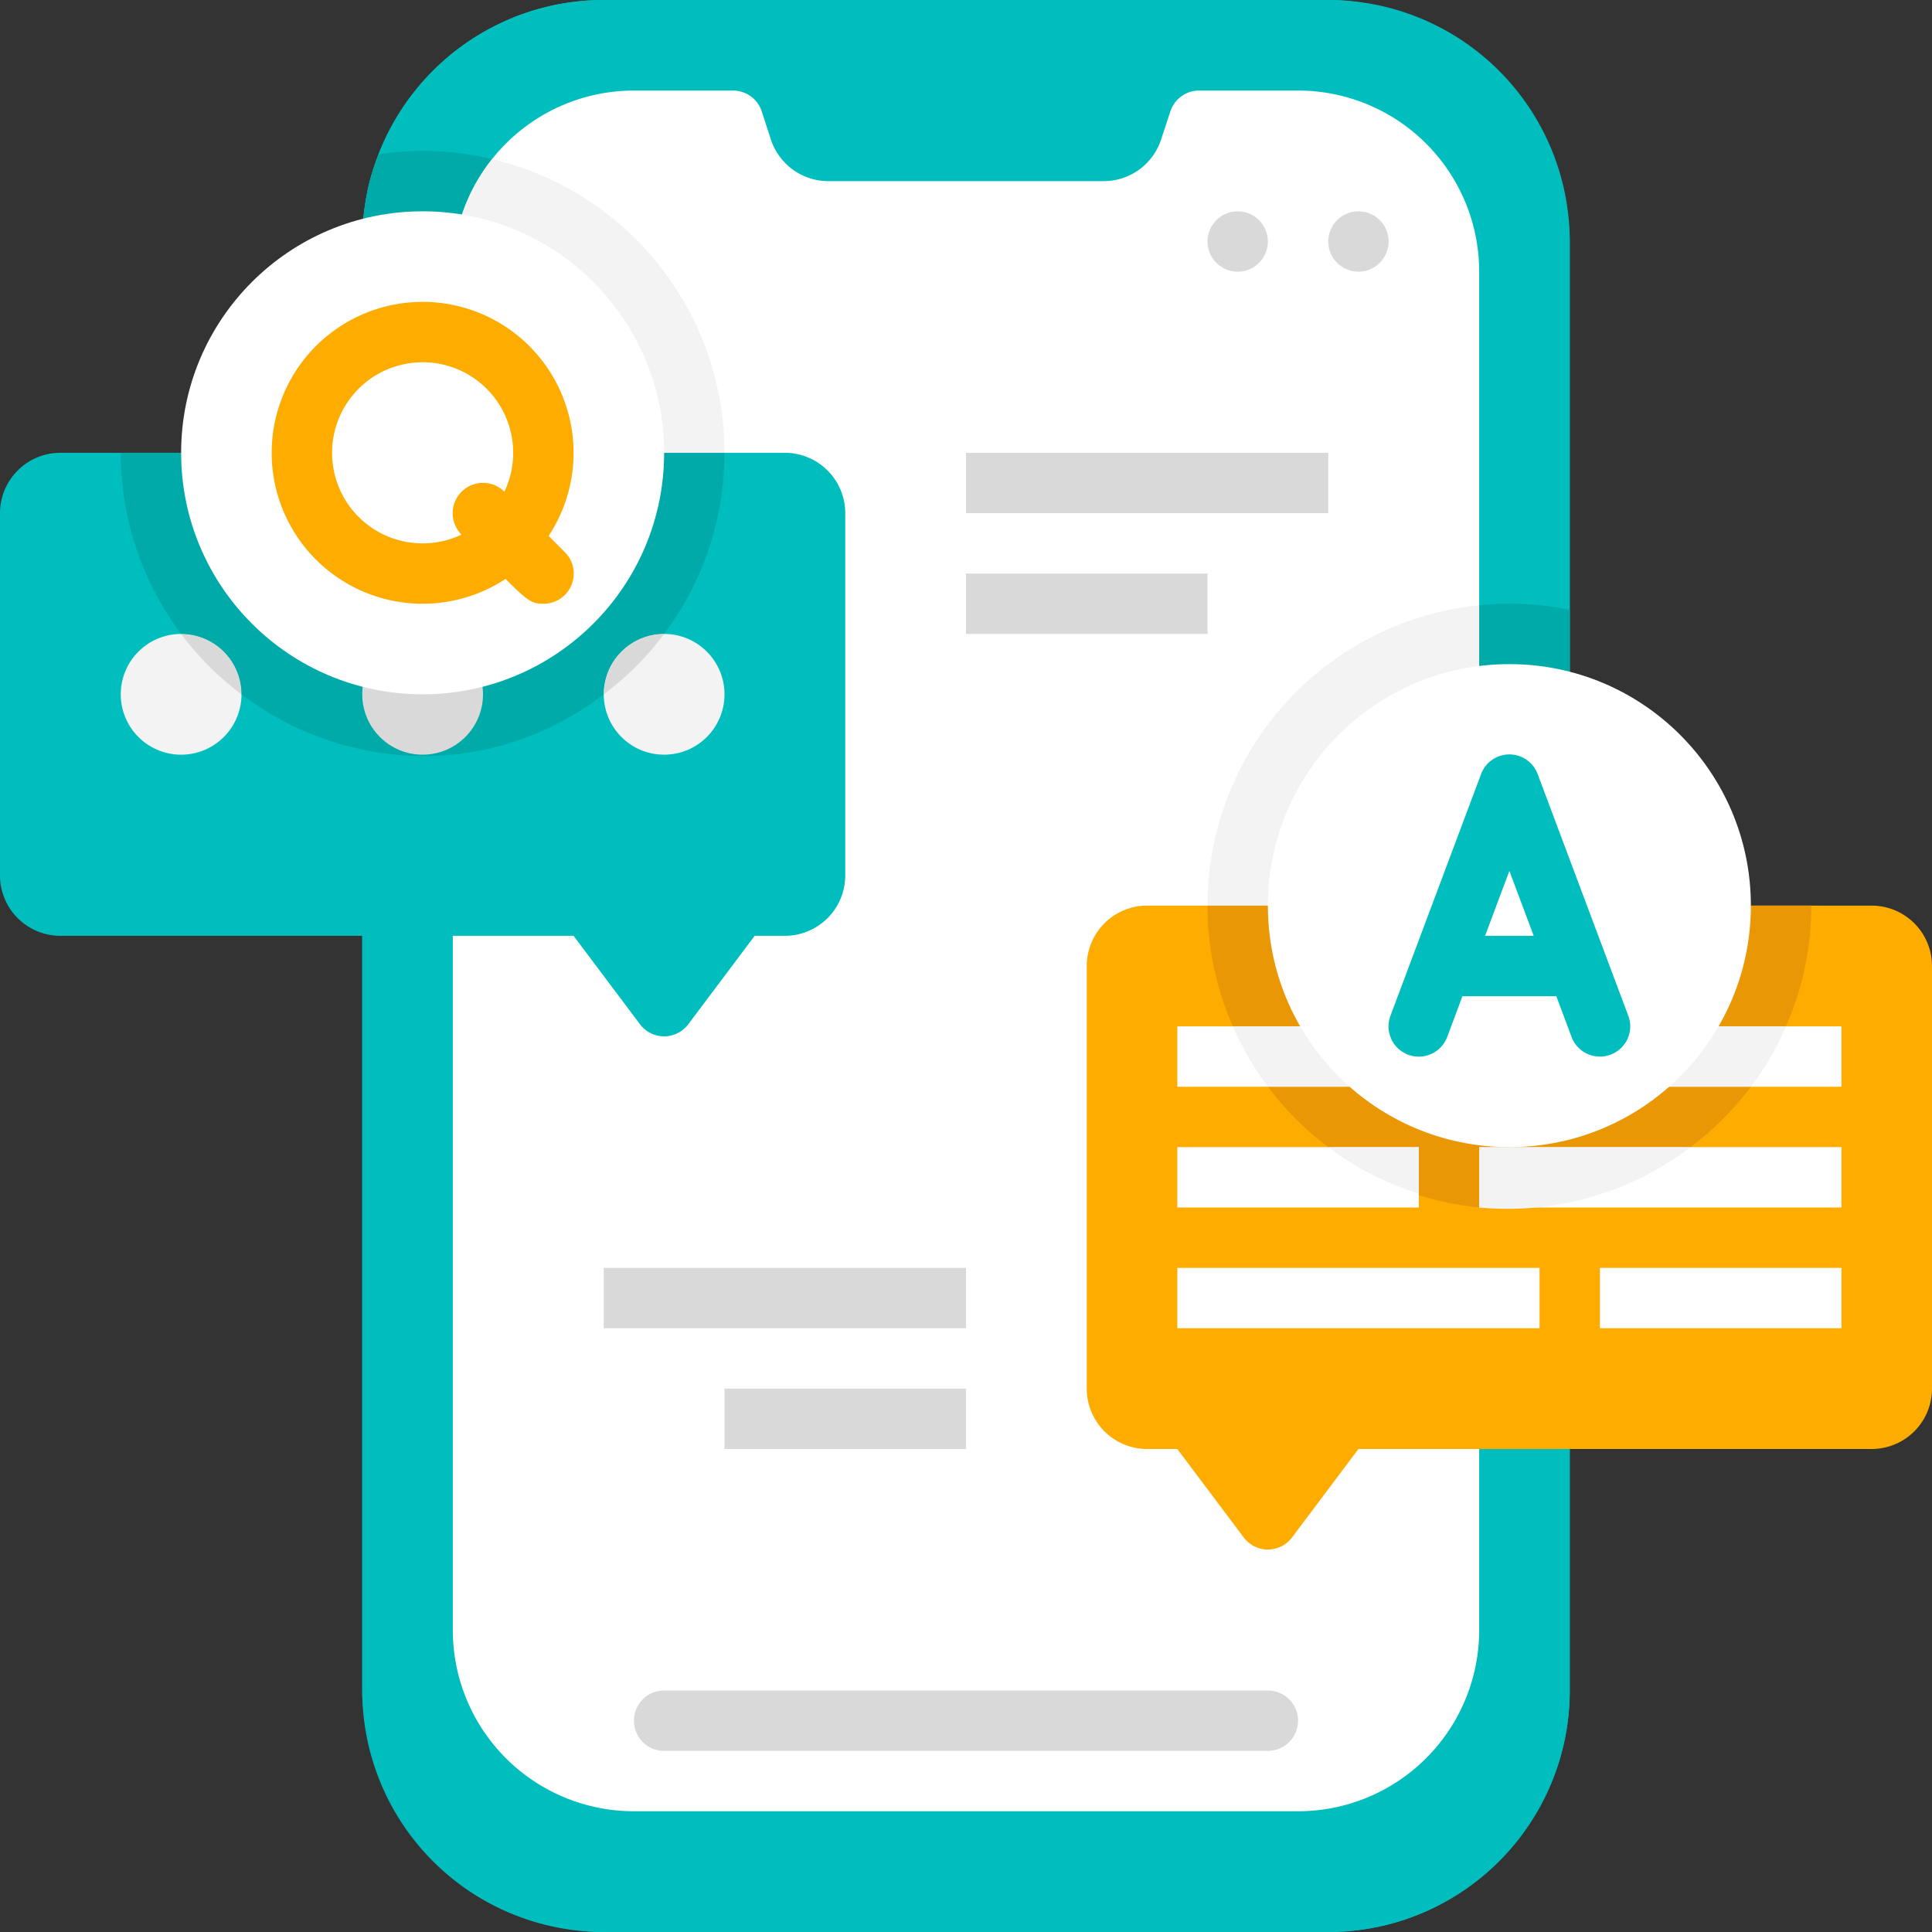 <?xml version="1.0" encoding="UTF-8"?><svg xmlns="http://www.w3.org/2000/svg" xmlns:xlink="http://www.w3.org/1999/xlink" height="64.0" preserveAspectRatio="xMidYMid meet" version="1.0" viewBox="0.0 0.0 64.0 64.0" width="64.0" zoomAndPan="magnify"><rect x="0.0" y="0.0" width="64.0" height="64.0" fill="#333333" stroke="none"/><g><g id="change1_1"><rect fill="#00bebd" height="64" rx="8" width="40" x="12"/></g><g id="change1_2"><path d="M52,8V56a8,8,0,0,1-8,8H20a8,8,0,0,1-8-8V8a8,8,0,0,1,8-8H44A8,8,0,0,1,52,8Z" fill="#00bebd"/></g><g id="change2_1"><path d="M49,9V54a6,6,0,0,1-6,6H21a6,6,0,0,1-6-6V9a6,6,0,0,1,6-6h3.29a1,1,0,0,1,.94.68l.31.95A2,2,0,0,0,27.44,6h9.12a2,2,0,0,0,1.9-1.37l.31-.94A1,1,0,0,1,39.72,3H43A6,6,0,0,1,49,9Z" fill="#fff"/></g><g id="change3_1"><path d="M42,58H22a1,1,0,0,1,0-2H42a1,1,0,0,1,0,2Z" fill="#d9d9d9"/></g><g id="change1_3"><path d="M28,17V29a2,2,0,0,1-2,2H25l-2.2,2.93a1,1,0,0,1-1.6,0L19,31H2a2,2,0,0,1-2-2V17a2,2,0,0,1,2-2H26A2,2,0,0,1,28,17Z" fill="#00bebd"/></g><g id="change4_1"><path d="M8,23a2,2,0,1,1-2-2A2,2,0,0,1,8,23Z" fill="#f3f3f3"/></g><g id="change4_2"><circle cx="22" cy="23" fill="#f3f3f3" r="2"/></g><g id="change5_1"><path d="M16.3,5.27A5.93,5.93,0,0,0,15,9v6H12c0-7.33-.17-8.06.54-9.89A9.84,9.84,0,0,1,16.3,5.27Z" fill="#00aaa8"/></g><g id="change3_2"><path d="M8,23a9.88,9.88,0,0,1-2-2A2,2,0,0,1,8,23Z" fill="#d9d9d9"/></g><g id="change4_3"><path d="M24,15H15V9a5.93,5.93,0,0,1,1.3-3.73A10,10,0,0,1,24,15Z" fill="#f3f3f3"/></g><g id="change5_2"><path d="M24,15a10,10,0,0,1-2,6,2,2,0,0,0-2,2,9.83,9.83,0,0,1-5,2V15Z" fill="#00aaa8"/></g><g id="change5_3"><path d="M15,15V25A10,10,0,0,1,8,23a2,2,0,0,0-2-2,10,10,0,0,1-2-6Z" fill="#00aaa8"/></g><g id="change3_3"><circle cx="14" cy="23" fill="#d9d9d9" r="2"/></g><g id="change3_4"><path d="M22,21a9.88,9.88,0,0,1-2,2A2,2,0,0,1,22,21Z" fill="#d9d9d9"/></g><g id="change2_2"><circle cx="14" cy="15" fill="#fff" r="8"/></g><g id="change6_1"><path d="M14,20a5,5,0,1,1,5-5A5,5,0,0,1,14,20Zm0-8a3,3,0,1,0,3,3A3,3,0,0,0,14,12Z" fill="#ffac00"/></g><g id="change6_2"><path d="M18,20c-.54,0-.57-.15-2.71-2.29a1,1,0,0,1,1.42-1.42l2,2A1,1,0,0,1,18,20Z" fill="#ffac00"/></g><g id="change6_3"><path d="M64,32V46a2,2,0,0,1-2,2H45l-2.2,2.93a1,1,0,0,1-1.6,0L39,48H38a2,2,0,0,1-2-2V32a2,2,0,0,1,2-2H62A2,2,0,0,1,64,32Z" fill="#ffac00"/></g><g id="change2_3"><path d="M39 34H51V36H39z" fill="#fff"/></g><g id="change2_4"><path d="M53 34H61V36H53z" fill="#fff"/></g><g id="change2_5"><path d="M49 38H61V40H49z" fill="#fff"/></g><g id="change2_6"><path d="M39 38H47V40H39z" fill="#fff"/></g><g id="change2_7"><path d="M39 42H51V44H39z" fill="#fff"/></g><g id="change2_8"><path d="M53 42H61V44H53z" fill="#fff"/></g><g id="change5_4"><path d="M52,20.2V30H49V20.05A9.92,9.92,0,0,1,52,20.2Z" fill="#00aaa8"/></g><g id="change7_1"><path d="M53,34v2h5a10,10,0,0,1-2,2H49V30H60a9.88,9.88,0,0,1-.84,4Z" fill="#ea9706"/></g><g id="change4_4"><path d="M49,38h7a10,10,0,0,1-7,2Z" fill="#f3f3f3"/></g><g id="change4_5"><path d="M59.16,34A9.28,9.28,0,0,1,58,36H53V34Z" fill="#f3f3f3"/></g><g id="change4_6"><path d="M49,20.05V30H40A10,10,0,0,1,49,20.05Z" fill="#f3f3f3"/></g><g id="change7_2"><path d="M49,36v4a10.14,10.14,0,0,1-2-.41V38H44a10.07,10.07,0,0,1-2-2Z" fill="#ea9706"/></g><g id="change4_7"><path d="M44,38h3v1.54A9.81,9.81,0,0,1,44,38Z" fill="#f3f3f3"/></g><g id="change7_3"><path d="M49,30v4H40.84A9.92,9.92,0,0,1,40,30Z" fill="#ea9706"/></g><g id="change4_8"><path d="M49,34v2H42a10.22,10.22,0,0,1-1.16-2Z" fill="#f3f3f3"/></g><g id="change2_9"><circle cx="50" cy="30" fill="#fff" r="8"/></g><g id="change1_4"><path d="M53,35a1,1,0,0,1-.94-.65L50,28.85l-2.06,5.5a1,1,0,1,1-1.88-.7l3-8a1,1,0,0,1,1.88,0l3,8A1,1,0,0,1,53,35Z" fill="#00bebd"/></g><g id="change1_5"><path d="M52,33H48a1,1,0,0,1,0-2h4a1,1,0,0,1,0,2Z" fill="#00bebd"/></g><g id="change3_5"><circle cx="45" cy="8" fill="#d9d9d9" r="1"/></g><g id="change3_6"><circle cx="41" cy="8" fill="#d9d9d9" r="1"/></g><g id="change3_7"><path d="M32 15H44V17H32z" fill="#d9d9d9"/></g><g id="change3_8"><path d="M32 19H40V21H32z" fill="#d9d9d9"/></g><g id="change3_9"><path d="M20 42H32V44H20z" fill="#d9d9d9" transform="rotate(-180 26 43)"/></g><g id="change3_10"><path d="M24 46H32V48H24z" fill="#d9d9d9" transform="rotate(-180 28 47)"/></g></g></svg>